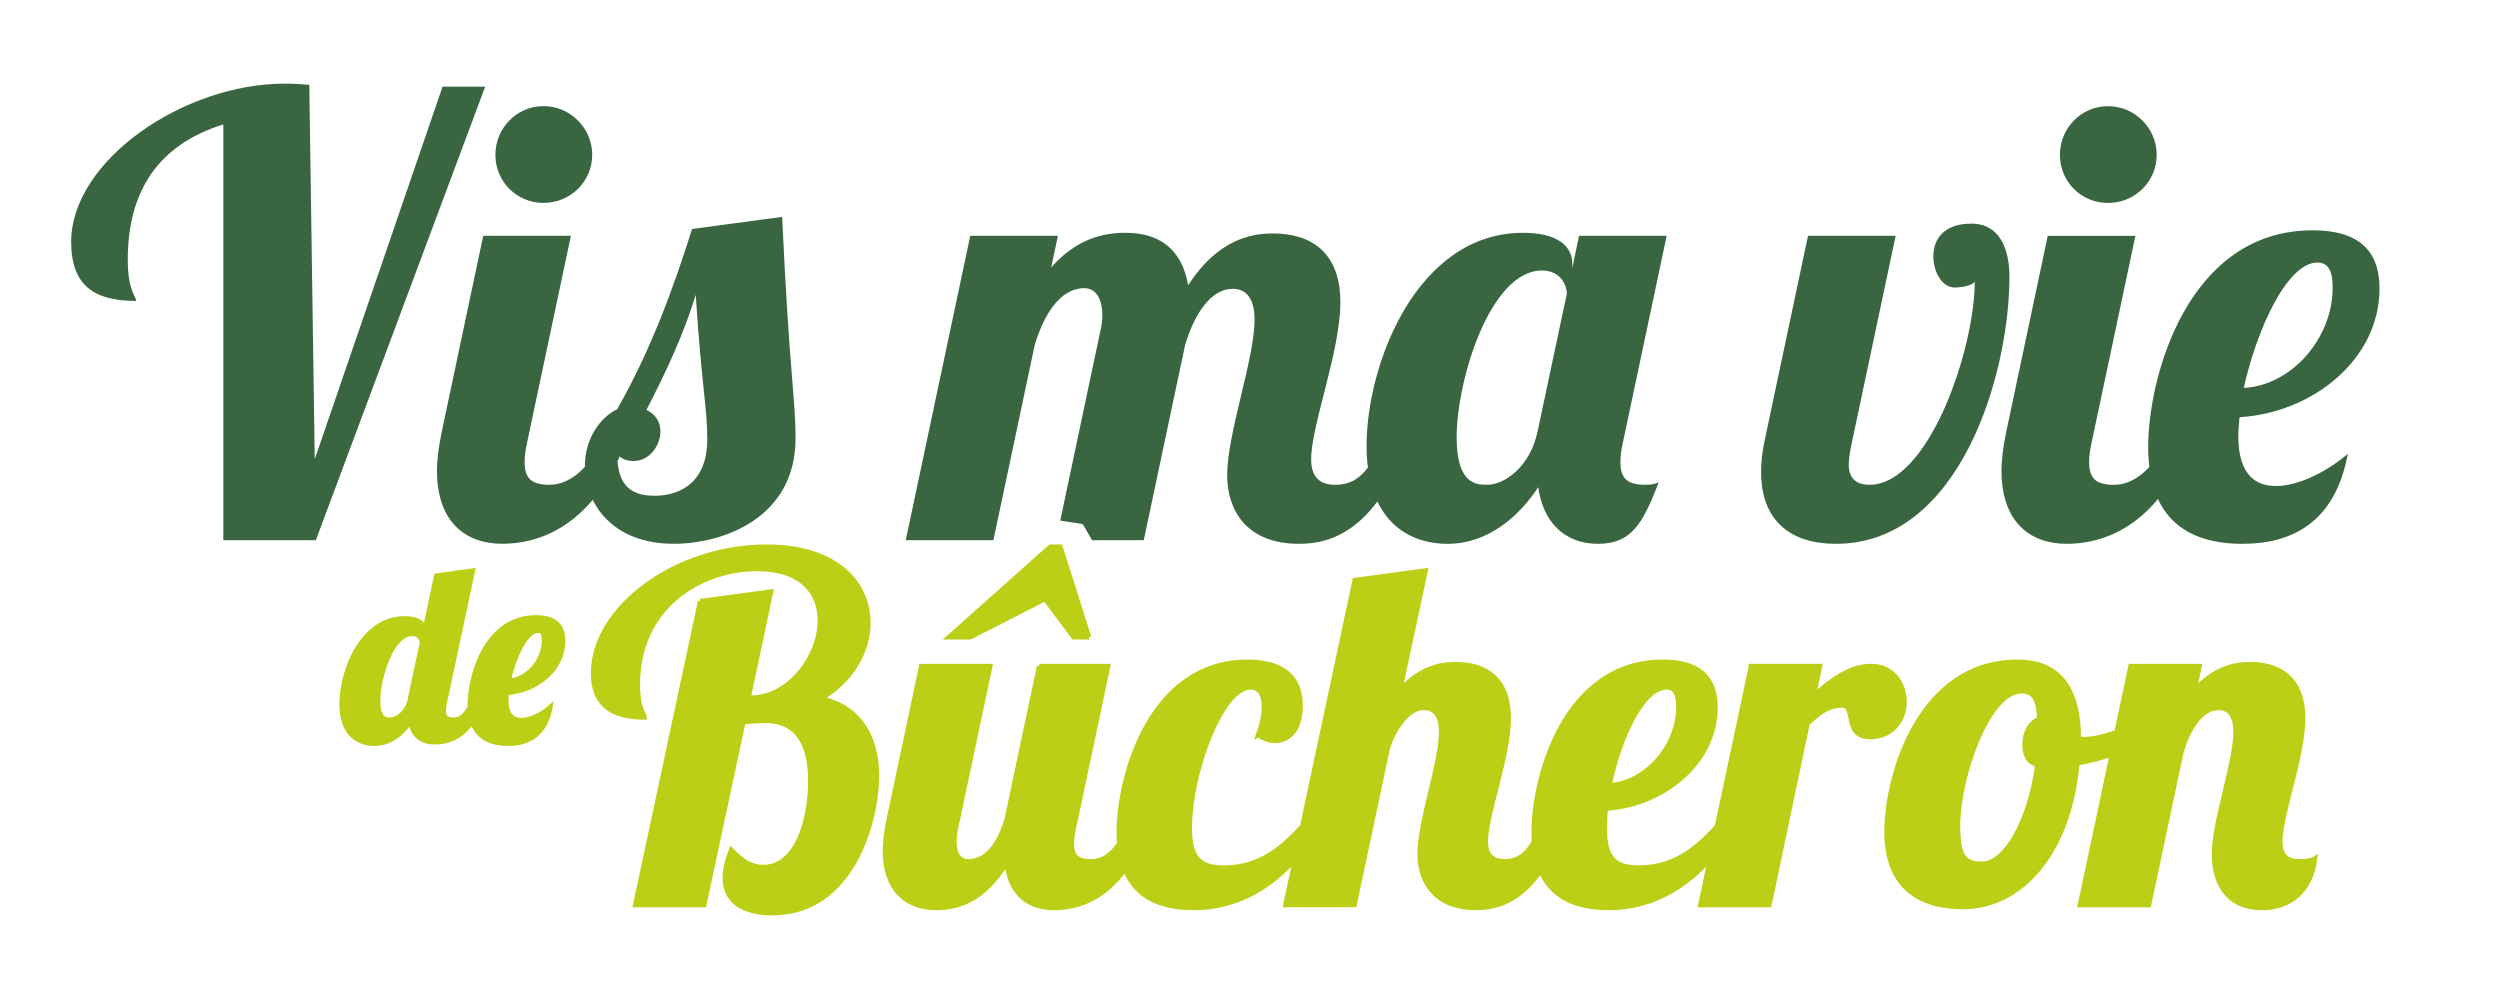 <?xml version="1.0" encoding="UTF-8"?> <svg xmlns="http://www.w3.org/2000/svg" width="522" height="208" viewBox="0 0 522 208" fill="none"><g clip-path="url(#clip0_4_14)"><g filter="url(#filter0_d_4_14)"><path d="M32.87 82.73C32.87 82.73 -1.4 79.53 1.25 48.62C3.9 17.71 46.4 -7.01 124.06 3.59V11.38C124.06 11.38 136.37 14.39 138.13 29.04C166.39 25.51 178.75 25.51 178.75 25.51V62.6L187.58 36.11H233.5C241.45 36.11 247.63 43.69 247.63 43.69C247.63 43.69 258.23 34.34 272.36 36.99C286.49 39.64 287.37 43.69 287.37 43.69C287.37 43.69 297.08 36.11 319.16 36.11C341.24 36.11 400.4 36.99 411 33.46C414.53 25.51 418.07 10.5 443.67 10.5C469.27 10.5 464.86 37.88 464.86 37.88C464.86 37.88 490.47 27.44 509.01 43.7C520.49 56.43 511.66 72.32 509.01 83.8C506.36 95.28 509.01 113.86 500.18 120.89C491.35 127.91 488.7 127.91 488.7 127.91L487.82 139.64C487.82 139.64 497.16 142.1 488.7 166.8C486.41 173.51 493.47 169.63 493.47 164.33C493.47 159.03 501.61 190.47 484.12 197.53C466.63 204.6 460.27 193.29 460.27 193.29V199.85H428.48V195.41C428.48 195.41 414.35 205 400.93 199.85C387.51 194.7 387.51 170.05 388.21 162.91C388.92 155.77 384.68 178.45 381.85 186.22C379.02 193.99 379.4 198.94 379.4 198.94H337.01C321.8 198.94 324.62 192.58 324.62 192.58C322.5 199.29 318.26 200 306.96 200C295.66 200 297.07 190.66 297.07 190.66C297.07 190.66 293.54 187.64 293.18 193.64C292.83 199.65 293.18 199.29 293.18 199.29H262.1V196.46C262.1 196.46 257.51 199.29 248.32 198.93C239.14 198.58 237.72 193.98 235.6 193.98C233.48 193.98 228.54 199.28 222.18 199.28C215.82 199.28 213 195.75 208.76 195.39C204.52 195.04 204.17 199.28 195.34 199.28C186.51 199.28 183.33 191.86 181.21 191.86C179.09 191.86 178.74 199.63 167.79 199.98C156.84 200.33 121.87 199.98 121.87 199.98L131.41 159.36C131.41 159.36 122.69 157.24 120.52 154.41C118.35 158.36 114.77 164.14 104.92 163.24C101.03 162.89 98.21 158.36 98.21 158.36C98.21 158.36 95.81 163.82 85.92 163.82C76.03 163.82 71.16 162.78 67.02 155.75C61.83 146.93 69.6 132.52 69.6 132.52H32.84L32.86 82.72L32.87 82.73Z" fill="white"></path></g><path d="M487.06 60.03C487.06 70.71 478.42 80.49 468.5 81C471.17 68.92 477.52 54.82 483.88 54.82C486.29 54.82 487.06 56.85 487.06 60.03ZM467.36 90.92C467.36 89.78 467.49 88.38 467.61 87.11C482.86 86.22 496.84 75.04 496.84 60.29C496.84 53.93 494.17 48.09 482.86 48.09C456.8 48.09 448.54 78.72 448.54 93.34C448.54 107.96 456.42 113.55 468.24 113.55C478.41 113.55 487.56 109.23 490.23 94.74C486.16 98.3 480.06 101.48 475.23 101.48C470.78 101.48 467.35 98.94 467.35 90.93M427.57 49.24L418.93 90.04C418.29 93.09 417.91 95.89 417.91 98.3C417.91 108.98 423.88 113.55 431.51 113.55C438.37 113.55 450.96 110.75 458.2 90.04H452.86C450.95 96.39 446.38 101.23 441.42 101.23C437.86 101.23 436.21 100.09 436.21 96.53C436.21 95.39 436.34 94.11 436.72 92.46L445.87 49.25H427.57V49.24ZM430.11 32.34C430.11 37.93 434.56 42.38 440.15 42.38C445.74 42.38 450.32 37.93 450.32 32.34C450.32 26.75 445.74 22.17 440.15 22.17C434.56 22.17 430.11 26.75 430.11 32.34ZM411.56 46.7C406.22 46.7 403.68 49.62 403.68 53.56C403.68 56.36 405.2 60.04 408.26 60.04C409.28 60.04 411.95 59.66 412.33 58.77C412.33 72.75 402.8 101.22 390.34 101.22C387.29 101.22 386.02 99.57 386.02 97.02C386.02 95.88 386.28 94.22 386.66 92.45L395.81 49.24H377.51L368.36 92.45C367.85 94.86 367.72 97.15 367.72 98.55C367.72 108.59 373.69 113.55 383.35 113.55C409.28 113.55 419.57 78.09 419.57 57.75C419.57 52.16 417.66 46.69 411.56 46.69M321.95 56.48C326.02 56.48 327.16 59.78 327.16 61.31L321.06 90.03C319.53 97.4 314.2 101.22 310.51 101.22C308.22 101.22 304.15 101.09 304.15 91.31C304.15 79.36 311.14 56.48 321.95 56.48ZM329.7 49.24L328.3 55.98V55.09C328.3 51.4 325.25 48.61 318 48.61C295.89 48.61 285.34 75.94 285.34 93.09C285.34 108.21 293.6 113.55 302.24 113.55C310.88 113.55 317.36 107.58 321.18 101.73C322.2 109.1 326.77 113.55 333.64 113.55C340.51 113.55 342.92 109.61 346.35 100.71C345.46 101.09 344.7 101.22 343.55 101.22C339.99 101.22 338.34 100.08 338.34 96.52C338.34 95.38 338.47 94.1 338.85 92.45L348 49.24H329.7ZM261.95 66.78C261.95 74.92 256.23 90.55 256.23 99.19C256.23 106.43 260.17 113.55 271.23 113.55C277.97 113.55 287.75 110.88 294.87 90.04H289.53C286.73 96.65 284.45 101.23 278.85 101.23C275.04 101.23 273.77 99.07 273.77 95.89C273.77 88.77 279.87 73.39 279.87 63.1C279.87 52.81 273.9 48.74 265.76 48.74C261.06 48.74 254.19 50.14 248.09 59.54C246.69 51.66 241.74 48.61 235 48.61C230.55 48.61 224.83 49.75 219.49 55.85L220.89 49.24H202.59L189.12 112.79H207.42L216.06 71.99C217.97 65.64 221.4 60.17 226.36 60.17C229.16 60.17 230.17 62.97 230.17 65.76C230.17 66.9 230.04 67.92 229.79 68.94L221.38 108.7L226.07 109.43L228.03 112.79H238.82L247.46 71.99C249.37 65.64 252.8 60.3 257.37 60.3C260.42 60.3 261.95 62.59 261.95 66.78ZM137.9 90.04C137.9 87.88 136.63 86.35 134.98 85.59C139.17 77.46 142.73 69.83 145.27 61.57C146.54 81.14 147.68 85.08 147.68 91.69C147.68 100.59 142.22 103.51 136.62 103.51C131.02 103.51 128.87 100.59 128.87 94.61C129.51 95.88 131.03 96.26 132.3 96.26C135.6 96.26 137.89 93.08 137.89 90.03M144.5 47.83C140.56 60.29 135.99 72.87 128.87 85.45C125.44 87.1 122.13 91.42 122.13 97.27C122.13 105.02 127.72 113.54 140.69 113.54C151.11 113.54 166.11 108.07 166.11 91.55C166.11 83.16 164.84 78.2 163.31 45.28L144.5 47.82V47.83ZM100.9 49.23L92.26 90.03C91.62 93.08 91.24 95.88 91.24 98.29C91.24 108.97 97.21 113.54 104.84 113.54C111.7 113.54 124.29 110.74 131.53 90.03H126.19C124.28 96.38 119.71 101.22 114.75 101.22C111.19 101.22 109.54 100.08 109.54 96.52C109.54 95.38 109.67 94.1 110.05 92.45L119.2 49.24H100.9V49.23ZM103.44 32.33C103.44 37.92 107.89 42.37 113.48 42.37C119.07 42.37 123.65 37.92 123.65 32.33C123.65 26.74 119.07 22.16 113.48 22.16C107.89 22.16 103.44 26.74 103.44 32.33ZM64.55 17.71C62.9 17.58 61.24 17.46 59.47 17.46C38.24 17.46 14.86 33.6 14.86 50.51C14.86 59.66 19.69 62.84 28.46 62.84C28.33 61.7 26.68 60.68 26.68 54.2C26.68 40.22 32.78 30.3 46.63 25.98V112.79H65.95L101.31 18.09H92.41L65.72 95.88L64.58 17.71H64.55Z" fill="#396641"></path><path d="M466.81 152.87C466.81 159.25 462.32 171.51 462.32 178.29C462.32 183.97 464.71 189.55 472.39 189.55C477.67 189.55 482.46 186.46 483.36 179.28C482.76 179.68 481.76 179.88 480.07 179.88C477.08 179.88 476.08 178.18 476.08 175.69C476.08 170.11 480.86 158.05 480.86 149.97C480.86 141.89 476.18 138.71 469.8 138.71C466.71 138.71 462.32 139.51 458.14 144.29L459.24 139.11H444.89L434.32 188.95H448.68L455.46 156.95C456.95 151.97 459.65 147.78 463.24 147.78C465.63 147.78 466.83 149.57 466.83 152.86M413.9 180.37C410.11 180.37 408.82 178.88 408.82 172.3C408.82 162.53 415 144.29 422.08 144.29C424.67 144.29 425.67 145.89 425.87 150.07C424.08 150.87 422.78 152.66 422.78 155.45C422.78 157.44 423.38 159.14 425.47 159.64C423.87 171.4 418.79 180.37 413.91 180.37M421.29 138.2C400.75 138.2 393.97 162.12 393.97 173.59C393.97 185.06 400.65 189.34 409.92 189.34C422.18 189.34 432.15 177.78 433.75 159.33C441.03 158.13 447.61 155.14 451.39 151.06L450.49 148.37C446.2 151.36 439.72 154.35 435.14 154.35C434.84 154.35 434.44 154.35 434.04 154.15C434.04 143.68 429.85 138.2 421.28 138.2M365.65 139.1L355.08 188.94H369.44L377.41 151.06C379.9 148.77 381.7 147.27 384.69 147.27C387.68 147.27 384.89 153.85 390.47 153.85C395.35 153.85 397.65 150.06 397.65 146.57C397.65 142.78 395.26 139.09 390.77 139.09C385.98 139.09 382.2 142.28 378.71 145.27L380.01 139.09H365.65V139.1ZM350.5 147.57C350.5 155.84 343.72 163.52 336.05 164.02C338.04 154.15 342.93 143.49 348.01 143.49C349.9 143.49 350.5 145.08 350.5 147.58M335.05 172.8C335.05 171.6 335.15 170.21 335.25 168.81C347.21 168.11 358.18 159.24 358.18 147.78C358.18 142.8 356.09 138.21 347.21 138.21C326.77 138.21 320.29 162.24 320.29 173.7C320.29 185.16 326.47 189.55 335.84 189.55C349.1 189.55 357.57 180.28 363.25 171.11H359.86C354.88 176.79 350.09 181.18 342.22 181.18C337.43 181.18 335.04 179.58 335.04 172.81M300.95 152.87C300.95 159.25 296.46 171.51 296.46 178.29C296.46 183.97 299.55 189.55 308.22 189.55C313.5 189.55 321.18 187.46 326.76 171.11H322.57C320.38 176.29 318.58 179.88 314.2 179.88C311.21 179.88 310.21 178.18 310.21 175.69C310.21 170.11 315 158.05 315 149.97C315 141.89 310.31 138.71 303.93 138.71C300.84 138.71 296.45 139.51 292.27 144.29L297.65 119.17L282.9 121.16L268.44 188.95H282.8L289.68 156.55C290.28 153.86 293.37 147.78 297.26 147.78C299.75 147.78 300.95 149.57 300.95 152.86M262.77 153.46C263.97 154.26 265.16 154.66 266.26 154.66C269.15 154.66 271.54 152.27 271.54 147.38C271.54 142.79 269.35 138.21 260.47 138.21C240.23 138.21 233.65 162.13 233.65 173.7C233.65 185.27 239.83 189.55 249.2 189.55C262.46 189.55 270.93 180.28 276.61 171.11H273.22C268.24 176.79 263.45 181.18 255.58 181.18C250.79 181.18 248.4 179.58 248.4 172.81C248.4 161.74 254.88 143.5 261.16 143.5C263.05 143.5 263.95 145.09 263.95 147.59C263.95 149.29 263.55 151.28 262.75 153.47M227.36 133.04L221.38 114.2H219.29L198.16 133.04H202.55L218.2 125.06L224.18 133.04H227.37H227.36ZM216.99 139.12L210.21 171.12C208.71 176.11 206.12 179.89 202.23 179.89C200.04 179.89 199.24 178.1 199.24 175.8C199.24 174.9 199.34 174.01 199.54 173.01L206.72 139.12H192.37L185.59 171.12C185.09 173.51 184.79 175.71 184.79 177.6C184.79 185.97 189.48 189.56 195.46 189.56C199.65 189.56 205.23 188.26 210.21 180.09C210.81 186.27 214.4 189.56 220.08 189.56C225.46 189.56 234.44 187.37 240.12 171.12H235.93C234.44 176.11 231.74 179.89 227.85 179.89C225.06 179.89 223.76 178.99 223.76 176.2C223.76 175.3 223.86 174.31 224.16 173.01L231.34 139.12H216.98H216.99ZM146.21 125.56L132.65 188.96H147L155.17 150.78C156.96 150.58 158.96 150.48 159.75 150.48C167.03 150.48 169.22 156.16 169.22 163.14C169.22 170.72 166.63 181.08 159.35 181.08C157.06 181.08 155.16 180.08 152.67 177.49C151.77 179.78 151.37 181.68 151.37 183.27C151.37 189.35 156.95 190.65 161.24 190.65C177.89 190.65 183.07 171.51 183.07 161.94C183.07 154.46 179.78 147.58 171.31 145.89C177.79 142.2 181.28 135.92 181.28 130.04C181.28 121.87 174.7 114.19 160.05 114.19C141.21 114.19 123.86 126.85 123.86 140.61C123.86 147.29 127.95 149.78 134.53 149.78C134.43 148.88 133.13 148.08 133.13 143C133.13 126.55 146.39 118.78 158.05 118.78C167.52 118.78 171.21 123.86 171.21 129.55C171.21 137.03 164.83 145.7 156.86 145.7H156.26L160.95 123.57L146.2 125.56H146.21Z" fill="#BCCF17"></path><path d="M466.81 152.87C466.81 159.25 462.32 171.51 462.32 178.29C462.32 183.97 464.71 189.55 472.39 189.55C477.67 189.55 482.46 186.46 483.36 179.28C482.76 179.68 481.76 179.88 480.07 179.88C477.08 179.88 476.08 178.18 476.08 175.69C476.08 170.11 480.86 158.05 480.86 149.97C480.86 141.89 476.18 138.71 469.8 138.71C466.71 138.71 462.32 139.51 458.14 144.29L459.24 139.11H444.89L434.32 188.95H448.68L455.46 156.95C456.95 151.97 459.65 147.78 463.24 147.78C465.63 147.78 466.83 149.57 466.83 152.86L466.81 152.87ZM413.88 180.38C410.09 180.38 408.8 178.89 408.8 172.31C408.8 162.54 414.98 144.3 422.06 144.3C424.65 144.3 425.65 145.9 425.85 150.08C424.06 150.88 422.76 152.67 422.76 155.46C422.76 157.45 423.36 159.15 425.45 159.65C423.85 171.41 418.77 180.38 413.89 180.38H413.88ZM421.26 138.21C400.72 138.21 393.94 162.13 393.94 173.6C393.94 185.07 400.62 189.35 409.89 189.35C422.15 189.35 432.12 177.79 433.72 159.34C441 158.14 447.58 155.15 451.36 151.07L450.46 148.38C446.17 151.37 439.69 154.36 435.11 154.36C434.81 154.36 434.41 154.36 434.01 154.16C434.01 143.69 429.82 138.21 421.25 138.21H421.26ZM365.63 139.11L355.06 188.95H369.42L377.39 151.07C379.88 148.78 381.68 147.28 384.67 147.28C387.66 147.28 384.87 153.86 390.45 153.86C395.33 153.86 397.63 150.07 397.63 146.58C397.63 142.79 395.24 139.1 390.75 139.1C385.96 139.1 382.18 142.29 378.69 145.28L379.99 139.1H365.63V139.11ZM350.48 147.58C350.48 155.85 343.7 163.53 336.03 164.03C338.02 154.16 342.91 143.5 347.99 143.5C349.88 143.5 350.48 145.09 350.48 147.59V147.58ZM335.03 172.8C335.03 171.6 335.13 170.21 335.23 168.81C347.19 168.11 358.16 159.24 358.16 147.78C358.16 142.8 356.07 138.21 347.19 138.21C326.75 138.21 320.27 162.24 320.27 173.7C320.27 185.16 326.45 189.55 335.82 189.55C349.08 189.55 357.55 180.28 363.23 171.11H359.84C354.86 176.79 350.07 181.18 342.2 181.18C337.41 181.18 335.02 179.58 335.02 172.81L335.03 172.8ZM300.94 152.86C300.94 159.24 296.45 171.5 296.45 178.28C296.45 183.96 299.54 189.54 308.21 189.54C313.49 189.54 321.17 187.45 326.75 171.1H322.56C320.37 176.28 318.57 179.87 314.19 179.87C311.2 179.87 310.2 178.17 310.2 175.68C310.2 170.1 314.99 158.04 314.99 149.96C314.99 141.88 310.3 138.7 303.92 138.7C300.83 138.7 296.44 139.5 292.26 144.28L297.64 119.16L282.89 121.15L268.43 188.94H282.79L289.67 156.54C290.27 153.85 293.36 147.77 297.25 147.77C299.74 147.77 300.94 149.56 300.94 152.85V152.86ZM262.76 153.46C263.96 154.26 265.15 154.66 266.25 154.66C269.14 154.66 271.53 152.27 271.53 147.38C271.53 142.79 269.34 138.21 260.46 138.21C240.22 138.21 233.64 162.13 233.64 173.7C233.64 185.27 239.82 189.55 249.19 189.55C262.45 189.55 270.92 180.28 276.6 171.11H273.21C268.23 176.79 263.44 181.18 255.57 181.18C250.78 181.18 248.39 179.58 248.39 172.81C248.39 161.74 254.87 143.5 261.15 143.5C263.04 143.5 263.94 145.09 263.94 147.59C263.94 149.29 263.54 151.28 262.74 153.47L262.76 153.46ZM227.37 133.03L221.39 114.19H219.3L198.17 133.03H202.56L218.21 125.05L224.19 133.03H227.38H227.37ZM217 139.11L210.22 171.11C208.72 176.1 206.13 179.88 202.24 179.88C200.05 179.88 199.25 178.09 199.25 175.79C199.25 174.89 199.35 174 199.55 173L206.73 139.11H192.38L185.6 171.11C185.1 173.5 184.8 175.7 184.8 177.59C184.8 185.96 189.49 189.55 195.47 189.55C199.66 189.55 205.24 188.25 210.22 180.08C210.82 186.26 214.41 189.55 220.09 189.55C225.47 189.55 234.45 187.36 240.13 171.11H235.94C234.45 176.1 231.75 179.88 227.86 179.88C225.07 179.88 223.77 178.98 223.77 176.19C223.77 175.29 223.87 174.3 224.17 173L231.35 139.11H216.99H217ZM146.22 125.55L132.66 188.95H147.01L155.18 150.77C156.97 150.57 158.97 150.47 159.76 150.47C167.04 150.47 169.23 156.15 169.23 163.13C169.23 170.71 166.64 181.07 159.36 181.07C157.07 181.07 155.17 180.07 152.68 177.48C151.78 179.77 151.38 181.67 151.38 183.26C151.38 189.34 156.96 190.64 161.25 190.64C177.9 190.64 183.08 171.5 183.08 161.93C183.08 154.45 179.79 147.57 171.32 145.88C177.8 142.19 181.29 135.91 181.29 130.03C181.29 121.86 174.71 114.18 160.06 114.18C141.22 114.18 123.87 126.84 123.87 140.6C123.87 147.28 127.96 149.77 134.54 149.77C134.44 148.87 133.14 148.07 133.14 142.99C133.14 126.54 146.4 118.77 158.06 118.77C167.53 118.77 171.22 123.85 171.22 129.54C171.22 137.02 164.84 145.69 156.87 145.69H156.27L160.96 123.56L146.21 125.55H146.22Z" stroke="#BCCF17" stroke-miterlimit="10"></path><path d="M113.61 133.74C113.61 138.03 110.14 141.97 106.15 142.17C107.22 137.32 109.78 131.64 112.33 131.64C113.3 131.64 113.61 132.46 113.61 133.73M105.69 146.15C105.69 145.69 105.74 145.13 105.79 144.62C111.92 144.26 117.54 139.77 117.54 133.84C117.54 131.29 116.47 128.93 111.92 128.93C101.45 128.93 98.13 141.24 98.13 147.12C98.13 153 101.3 155.24 106.05 155.24C110.14 155.24 113.82 153.5 114.89 147.68C113.26 149.11 110.8 150.39 108.86 150.39C107.07 150.39 105.69 149.37 105.69 146.15ZM85.66 146.05C85 148.86 82.9 150.29 81.47 150.29C80.55 150.29 78.92 150.24 78.92 146.31C78.92 141.51 81.73 132.31 86.07 132.31C87.6 132.31 88.06 133.48 88.16 134.1L85.66 145.8V146.06V146.05ZM91.13 120.2L88.63 131.95V131.74C88.63 130.26 87.4 129.14 84.49 129.14C75.6 129.14 71.36 140.12 71.36 147.02C71.36 153.1 74.68 155.25 78.15 155.25C81.62 155.25 84.18 152.9 85.71 150.55C86.12 153.41 87.96 154.94 90.72 154.94C93.48 154.94 98.08 154.12 100.99 145.79H98.85C98.08 148.34 96.7 150.29 94.71 150.29C93.28 150.29 92.62 149.83 92.62 148.4C92.62 147.94 92.67 147.43 92.82 146.76L98.7 119.17L91.14 120.19L91.13 120.2Z" fill="#7AB52A"></path><path d="M113.61 133.74C113.61 138.03 110.14 141.97 106.15 142.17C107.22 137.32 109.78 131.64 112.33 131.64C113.3 131.64 113.61 132.46 113.61 133.73V133.74ZM105.69 146.16C105.69 145.7 105.74 145.14 105.79 144.63C111.92 144.27 117.54 139.78 117.54 133.85C117.54 131.3 116.47 128.94 111.92 128.94C101.45 128.94 98.13 141.25 98.13 147.13C98.13 153.01 101.3 155.25 106.05 155.25C110.14 155.25 113.82 153.51 114.89 147.69C113.26 149.12 110.8 150.4 108.86 150.4C107.07 150.4 105.69 149.38 105.69 146.16ZM85.66 146.06C85 148.87 82.9 150.3 81.47 150.3C80.55 150.3 78.92 150.25 78.92 146.32C78.92 141.52 81.73 132.32 86.07 132.32C87.6 132.32 88.06 133.49 88.16 134.11L85.66 145.81V146.07V146.06ZM91.13 120.21L88.63 131.96V131.75C88.63 130.27 87.4 129.15 84.49 129.15C75.6 129.15 71.36 140.13 71.36 147.03C71.36 153.11 74.68 155.26 78.15 155.26C81.62 155.26 84.18 152.91 85.71 150.56C86.12 153.42 87.96 154.95 90.72 154.95C93.48 154.95 98.08 154.13 100.99 145.8H98.85C98.08 148.35 96.7 150.3 94.71 150.3C93.28 150.3 92.62 149.84 92.62 148.41C92.62 147.95 92.67 147.44 92.82 146.77L98.7 119.18L91.14 120.2L91.13 120.21Z" fill="#BCCF17" stroke="#BCCF17" stroke-miterlimit="10"></path></g><defs><filter id="filter0_d_4_14" x="-2.896" y="1.095" width="521.65" height="208.274" filterUnits="userSpaceOnUse" color-interpolation-filters="sRGB"><feFlood flood-opacity="0" result="BackgroundImageFix"></feFlood><feColorMatrix in="SourceAlpha" type="matrix" values="0 0 0 0 0 0 0 0 0 0 0 0 0 0 0 0 0 0 127 0" result="hardAlpha"></feColorMatrix><feOffset dy="4"></feOffset><feGaussianBlur stdDeviation="2"></feGaussianBlur><feComposite in2="hardAlpha" operator="out"></feComposite><feColorMatrix type="matrix" values="0 0 0 0 0 0 0 0 0 0 0 0 0 0 0 0 0 0 0.65 0"></feColorMatrix><feBlend mode="normal" in2="BackgroundImageFix" result="effect1_dropShadow_4_14"></feBlend><feBlend mode="normal" in="SourceGraphic" in2="effect1_dropShadow_4_14" result="shape"></feBlend></filter><clipPath id="clip0_4_14"><rect width="521.28" height="207.72" fill="white"></rect></clipPath></defs></svg> 